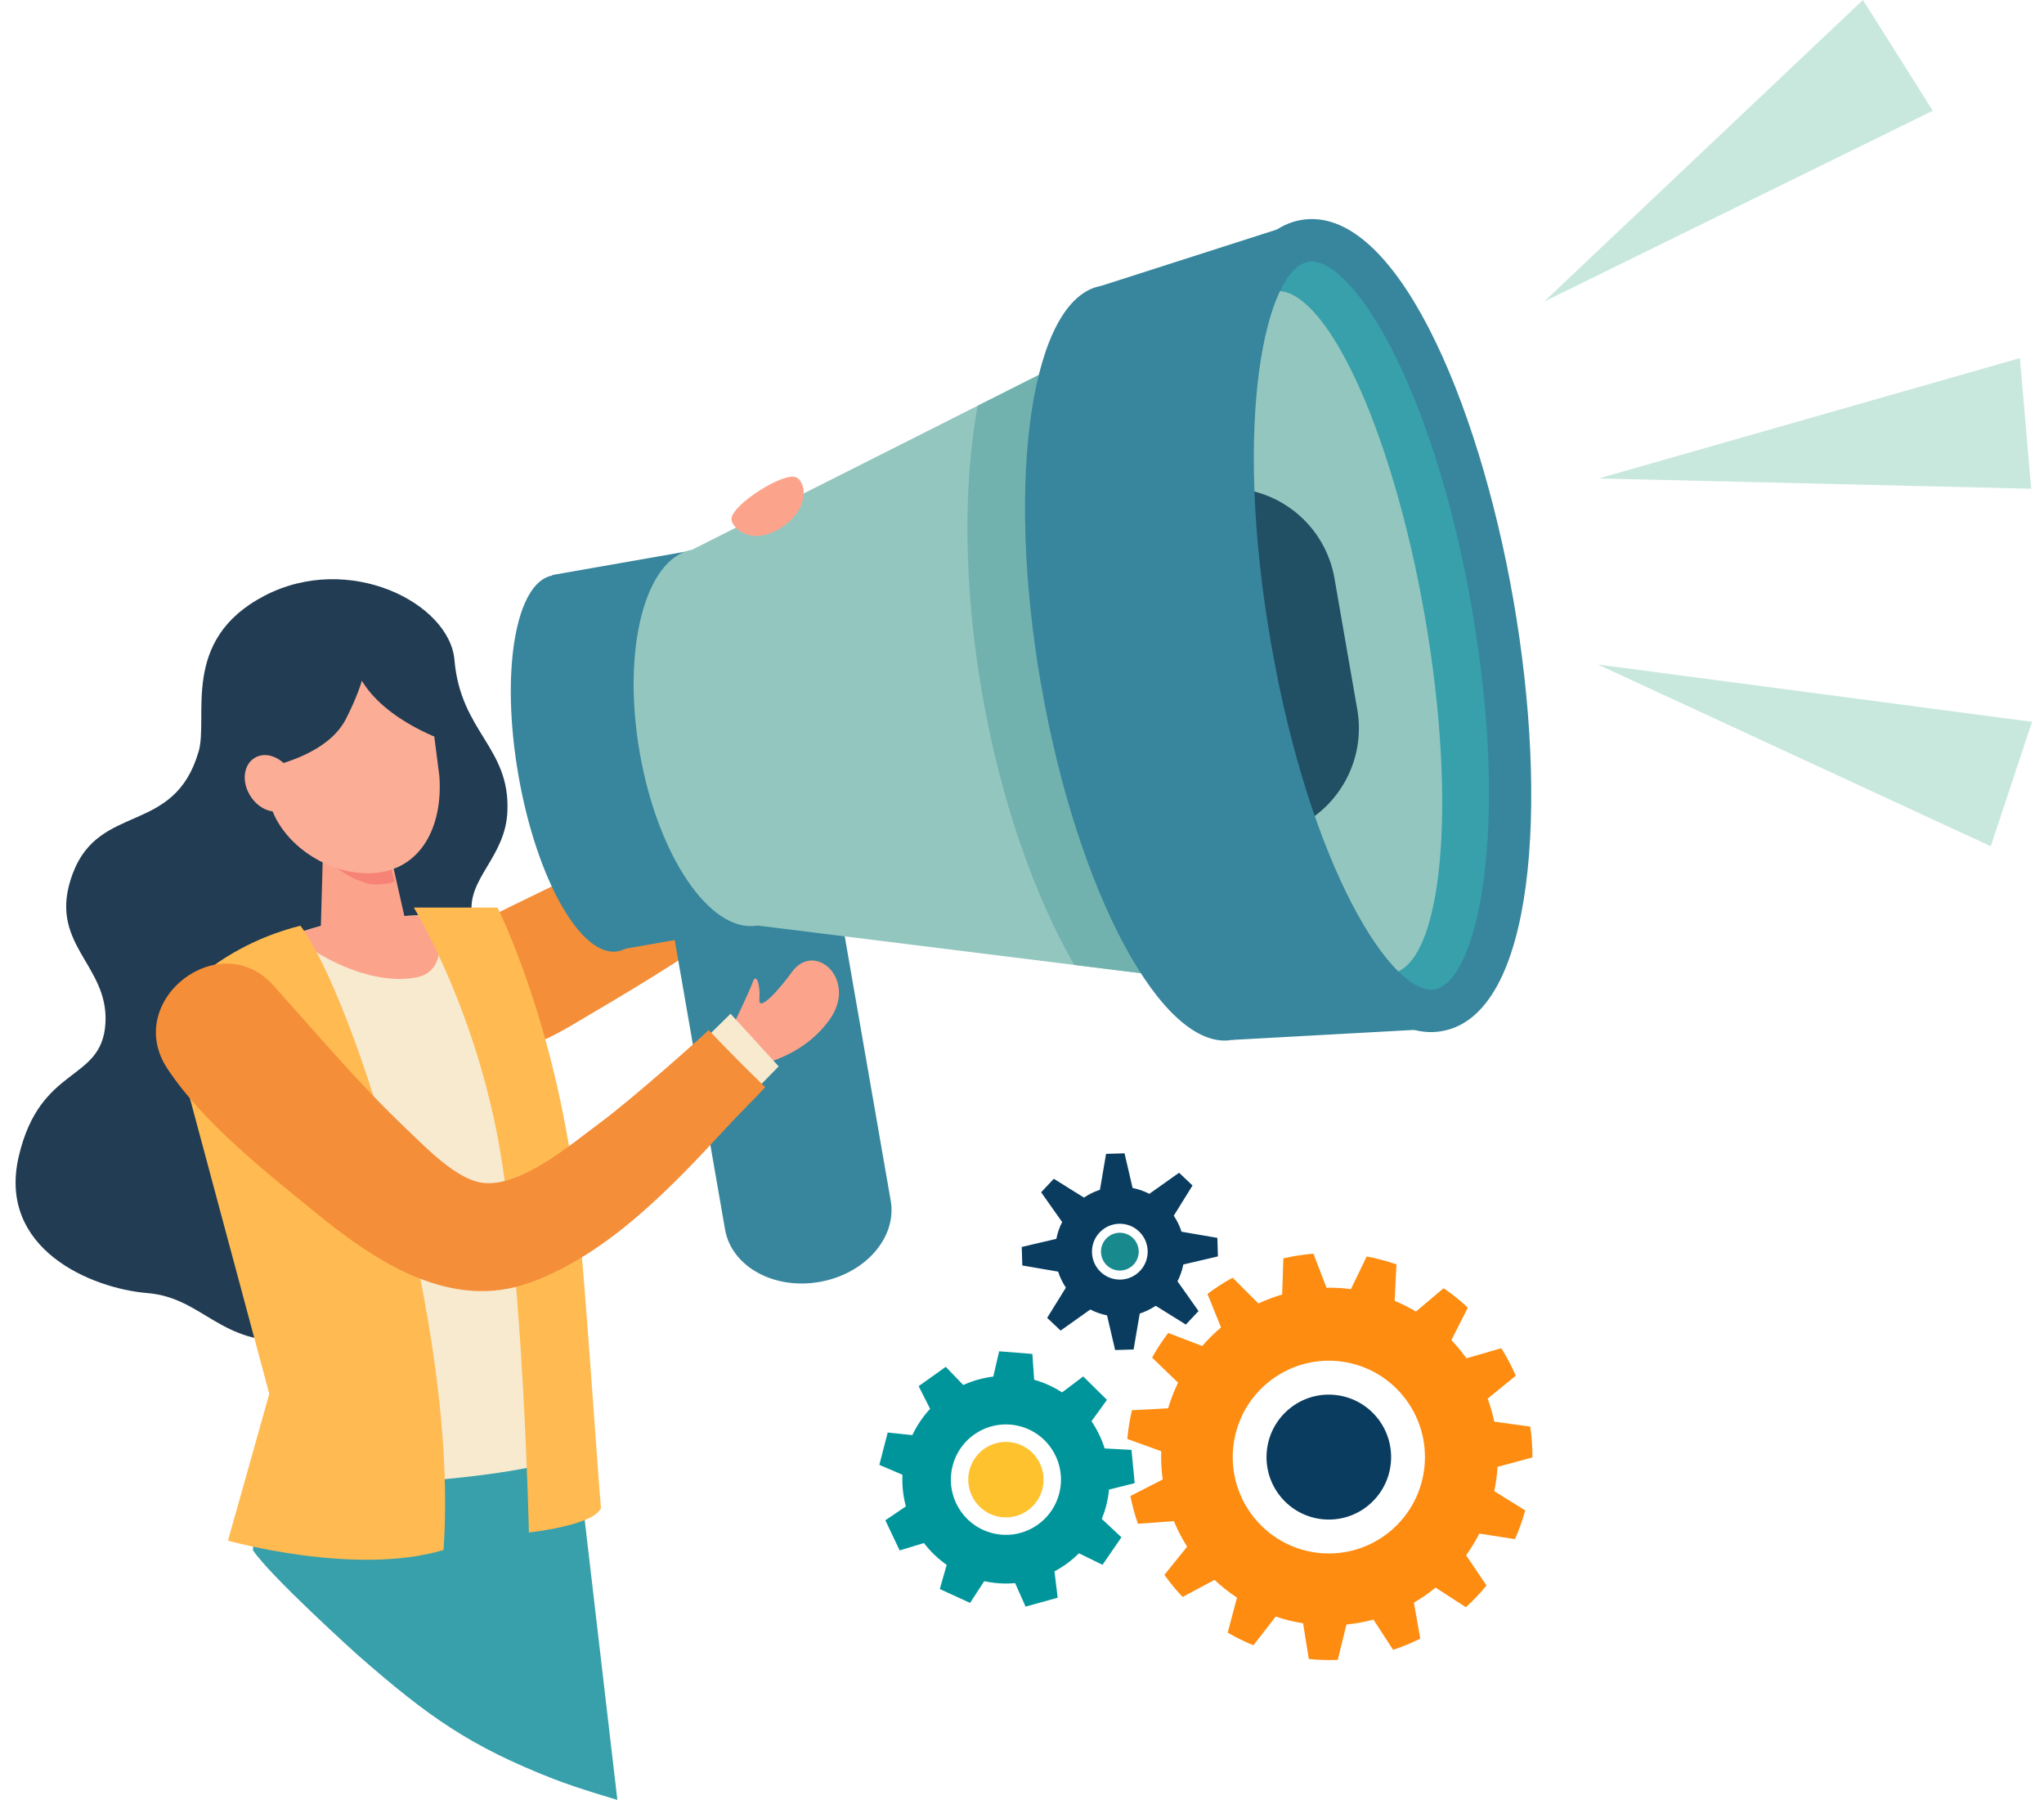 <svg width="117" height="103" viewBox="0 0 117 103" fill="none" xmlns="http://www.w3.org/2000/svg">
<path d="M11.367 43.021C11.951 41.019 10.292 36.619 15.133 34.096C19.975 31.571 25.734 34.516 26.013 37.765C26.368 41.909 29.205 42.755 29.044 46.44C28.93 49.061 26.745 50.262 27.011 52.302C27.276 54.341 29.341 57.685 27.443 61.762C25.545 65.839 23.743 66.91 23.511 69.048C23.28 71.186 21.116 76.468 16.839 76.735C12.562 77.001 11.656 74.265 8.432 73.997C5.207 73.731 -0.16 71.464 1.073 66.178C2.307 60.892 5.836 61.963 6.035 58.553C6.235 55.142 2.637 54.028 4.17 49.974C5.701 45.919 9.972 47.809 11.365 43.019L11.367 43.021Z" fill="#213C53"/>
<path d="M43.414 29.99C41.204 30.848 41.972 35.745 41.858 37.578C41.728 39.712 41.956 43.233 41.013 45.401C36.863 48.383 31.938 50.493 27.391 52.785C25.171 53.902 24.564 56.902 26.191 58.796C28.495 61.478 31.492 59.391 33.826 58.02C37.095 56.101 40.349 54.101 43.377 51.807C44.86 50.685 46.361 49.505 46.821 47.622C47.632 44.304 47.165 40.548 46.833 37.197C46.656 35.41 46.86 28.651 43.416 29.988L43.414 29.99Z" fill="#F48E39"/>
<path d="M33.041 83.312L35.338 103C35.338 103 33.102 102.353 31.714 101.812C26.875 99.927 24.472 98.207 20.473 94.707C20.473 94.707 15.474 90.207 14.475 88.707C15.109 82.381 15.211 85.979 16.219 83.312C22.027 83.745 33.041 83.312 33.041 83.312Z" fill="#37A0AB"/>
<path d="M21.148 52.522C26.995 52.202 27.933 52.259 28.265 52.526C28.265 52.526 29.377 55.938 30.968 62.232C31.458 64.165 32.302 69.295 32.302 69.295C31.023 72.867 33.291 81.751 33.027 82.943C32.312 84.422 18.152 85.576 16.063 84.523C16.063 84.523 15.525 78.083 15.209 74.292C12.456 65.07 11.637 57.837 11.774 56.19C12.578 55.445 16.906 52.756 21.148 52.523V52.522Z" fill="#F7EACF"/>
<path d="M24.864 52.343C23.919 52.377 22.715 52.434 21.149 52.521C19.671 52.602 18.186 52.982 16.838 53.475C17.235 54.107 20.809 56.495 23.813 55.937C25.436 55.635 25.343 53.807 24.864 52.343Z" fill="#FCA38B"/>
<path d="M23.686 51.935C23.686 51.935 27.004 57.32 28.48 65.038C29.953 72.756 30.273 87.7 30.273 87.7C30.273 87.7 34.003 87.299 34.401 86.295C34.268 85.092 33.506 73.401 33.052 69.117C31.961 58.835 28.48 51.937 28.48 51.937H23.686V51.935Z" fill="#FFBA51"/>
<path d="M9.527 57.847C9.527 57.847 11.918 54.304 17.198 52.973C20.353 57.257 26.277 76.044 25.389 88.7C20.328 90.217 13.048 88.165 13.048 88.165L15.414 79.765L9.527 57.847Z" fill="#FFBA51"/>
<path d="M18.342 53.85L23.384 53.477L22.148 48L18.495 48.464L18.342 53.85Z" fill="#FCA38B"/>
<path d="M21.015 50.556C21.467 50.687 22.296 50.574 22.583 50.459L21.994 48.008L18.349 48.527C18.349 48.527 18.952 49.936 21.013 50.556L21.015 50.556Z" fill="#F78376"/>
<path d="M24.359 38.264L25.149 44.406C25.361 47.268 24.123 49.764 21.398 49.961C18.675 50.166 15.506 47.996 15.293 45.136L14.883 39.497L24.359 38.266V38.264Z" fill="#FCAD95"/>
<path d="M14.248 44.12C14.248 44.12 18.544 43.607 19.796 41.152C21.05 38.694 20.989 37.542 20.989 37.542L14.01 37.23L14.245 44.12H14.248Z" fill="#213C53"/>
<path d="M25.389 42.355C25.389 42.355 21.438 41.037 20.373 38.264C19.308 35.491 24.192 37.006 24.192 37.006L25.391 42.353L25.389 42.355Z" fill="#213C53"/>
<path d="M16.603 44.119C17.099 44.916 16.986 45.88 16.36 46.273C15.729 46.667 14.817 46.34 14.322 45.535C13.82 44.738 13.932 43.77 14.567 43.377C15.198 42.98 16.108 43.312 16.603 44.119Z" fill="#FCAD95"/>
<path d="M50.985 68.699C51.354 70.816 49.527 72.901 46.908 73.36C44.293 73.82 41.872 72.477 41.503 70.36L38.434 52.714C38.066 50.6 39.89 48.511 42.507 48.053C45.124 47.594 47.547 48.937 47.914 51.054L50.983 68.699H50.985Z" fill="#37869D"/>
<path d="M41.793 59.034C41.793 59.034 42.889 56.774 43.092 56.196C43.296 55.618 43.532 56.389 43.467 57.182C43.4 57.973 44.622 56.608 45.326 55.63C46.632 53.813 49.118 56.056 47.489 58.344C45.858 60.632 43.18 60.977 43.18 60.977L41.795 59.036L41.793 59.034Z" fill="#FCA38B"/>
<path d="M40.346 59.459L41.817 58.013L44.572 61.025L42.892 62.745L40.346 59.459Z" fill="#F7EACF"/>
<path d="M43.356 30.846L31.619 32.905L35.354 54.367L47.091 52.309L43.356 30.846Z" fill="#37869D"/>
<path d="M29.673 44.357C30.704 50.296 33.254 54.811 35.363 54.44C37.473 54.069 38.345 48.957 37.312 43.018C36.278 37.078 33.734 32.562 31.624 32.932C29.513 33.301 28.639 38.416 29.673 44.355V44.357Z" fill="#37869D"/>
<path d="M39.623 31.457C36.929 31.928 35.585 37.126 36.617 43.065C37.65 49.004 40.67 53.434 43.362 52.965L82.33 57.811L74.675 13.786L39.623 31.455V31.457Z" fill="#94C6C0"/>
<path d="M56.219 39.704C57.279 45.797 59.188 51.204 61.485 55.219L75.95 57.018C77.876 52.121 78.359 44.436 76.907 36.081C75.451 27.712 72.396 20.636 68.926 16.686L55.956 23.224C55.131 27.798 55.155 33.57 56.219 39.704Z" fill="#72B2AE"/>
<path d="M82.51 58.85L70.529 59.509L63.027 16.36L74.484 12.687L82.51 58.85Z" fill="#37869D"/>
<path d="M59.596 39.193C61.668 51.109 66.565 60.204 70.53 59.51C74.5 58.813 76.033 48.592 73.96 36.678C71.889 24.765 66.997 15.666 63.026 16.362C59.059 17.058 57.523 27.28 59.593 39.195L59.596 39.193Z" fill="#37869D"/>
<path d="M85.443 34.584C87.557 46.74 86.162 57.139 82.331 57.813C78.498 58.484 73.676 49.174 71.564 37.018C69.45 24.861 70.841 14.461 74.676 13.79C78.507 13.117 83.329 22.427 85.443 34.586V34.584Z" fill="#37A0AB"/>
<path d="M81.559 35.264C83.433 46.044 82.581 55.2 79.653 55.713C76.725 56.228 72.833 47.904 70.959 37.12C69.084 26.339 69.939 17.185 72.865 16.672C75.792 16.159 79.684 24.481 81.559 35.264Z" fill="#94C6C0"/>
<path d="M70.606 27.94C70.696 30.749 71.002 33.818 71.56 37.016C72.217 40.799 73.138 44.306 74.211 47.326C76.686 46.152 78.184 43.434 77.691 40.598L76.388 33.106C75.881 30.187 73.433 28.102 70.607 27.94H70.606Z" fill="#214F64"/>
<path d="M82.537 59.008C77.196 59.946 72.373 48.76 70.367 37.227C68.363 25.692 69.125 13.528 74.465 12.591C79.804 11.654 84.627 22.841 86.635 34.374C88.639 45.909 87.877 58.072 82.539 59.007L82.537 59.008ZM74.882 14.985C72.481 15.407 70.51 23.911 72.754 36.809C74.996 49.704 79.721 57.036 82.12 56.616C84.519 56.194 86.49 47.689 84.246 34.793C82.004 21.897 77.281 14.565 74.882 14.985Z" fill="#37869D"/>
<path d="M40.56 58.946C40.301 59.226 36.222 62.873 34.3 64.289C32.679 65.484 29.807 67.966 27.616 67.688C26.119 67.496 24.353 65.64 23.327 64.668C20.604 62.09 18.173 59.206 15.668 56.415C12.578 52.941 7.021 57.275 9.577 61.149C11.629 64.263 15.283 67.126 18.14 69.453C21.555 72.236 25.828 75.045 30.349 73.394C34.813 71.765 38.45 67.932 41.602 64.51C42.226 63.824 43.04 63.041 43.802 62.216C42.704 61.145 41.615 60.06 40.562 58.946H40.56Z" fill="#F48E39"/>
<path d="M41.868 29.692C41.844 30.118 42.883 31.29 44.61 30.26C46.337 29.23 46.2 27.634 45.583 27.321C44.899 26.972 41.915 28.859 41.868 29.692Z" fill="#FCA38B"/>
<path d="M88.389 17.257L106.634 0L110.636 6.338L88.389 17.257Z" fill="#C8E8DE"/>
<path d="M91.51 27.38L115.621 20.494L116.267 27.968L91.51 27.38Z" fill="#C8E8DE"/>
<path d="M91.461 38.027L116.314 41.307L113.954 48.429L91.461 38.027Z" fill="#C8E8DE"/>
<path d="M70.557 73.117C70.061 73.388 69.58 73.697 69.117 74.047L69.893 75.964C69.502 76.294 69.142 76.65 68.816 77.026L66.869 76.28C66.525 76.731 66.218 77.203 65.947 77.691L67.433 79.125C67.203 79.6 67.013 80.091 66.865 80.591L64.79 80.703C64.664 81.245 64.577 81.793 64.529 82.345L66.469 83.049C66.452 83.588 66.48 84.128 66.553 84.664L64.704 85.612C64.809 86.148 64.954 86.677 65.135 87.199L67.196 87.051C67.403 87.551 67.655 88.04 67.952 88.51L66.652 90.124C66.81 90.344 66.975 90.561 67.15 90.774C67.326 90.987 67.507 91.19 67.694 91.387L69.519 90.41C69.924 90.79 70.355 91.129 70.806 91.427L70.275 93.43C70.75 93.706 71.243 93.947 71.747 94.151L73.023 92.509C73.535 92.682 74.059 92.81 74.59 92.894L74.916 94.937C75.466 94.994 76.02 95.011 76.573 94.989L77.072 92.966C77.591 92.914 78.108 92.819 78.616 92.682L79.742 94.414C80.271 94.239 80.791 94.025 81.297 93.77L80.933 91.713C81.362 91.463 81.778 91.176 82.175 90.852L83.907 91.975C84.337 91.586 84.731 91.17 85.089 90.732L83.921 89.002C84.208 88.604 84.46 88.189 84.679 87.76L86.718 88.08C86.955 87.545 87.15 86.996 87.303 86.436L85.534 85.332C85.629 84.874 85.692 84.409 85.72 83.943L87.717 83.403C87.72 82.814 87.679 82.225 87.593 81.64L85.531 81.353C85.438 80.908 85.313 80.468 85.155 80.037L86.764 78.727C86.531 78.188 86.255 77.662 85.936 77.153L83.939 77.731C83.809 77.548 83.672 77.369 83.527 77.194C83.382 77.018 83.232 76.85 83.079 76.687L84.02 74.83C83.582 74.419 83.118 74.049 82.634 73.719L81.048 75.057C80.655 74.821 80.247 74.615 79.83 74.441L79.935 72.357C79.378 72.163 78.808 72.012 78.231 71.904L77.328 73.77C76.865 73.71 76.398 73.684 75.931 73.693L75.181 71.744C74.604 71.79 74.029 71.879 73.46 72.011L73.391 74.079C72.93 74.215 72.476 74.385 72.033 74.593L70.557 73.119V73.117ZM80.303 79.868C82.24 82.216 81.911 85.692 79.57 87.633C77.229 89.575 73.761 89.246 71.825 86.898C69.888 84.551 70.217 81.074 72.558 79.133C74.899 77.191 78.367 77.521 80.303 79.868Z" fill="#FD8C10"/>
<path d="M73.314 85.662C74.57 87.184 76.818 87.397 78.335 86.139C79.853 84.88 80.066 82.627 78.81 81.105C77.555 79.584 75.307 79.37 73.79 80.629C72.272 81.888 72.059 84.141 73.314 85.662Z" fill="#0A3C5F"/>
<path d="M52.224 82.127L50.813 81.978L50.334 83.828L51.657 84.394C51.627 85.014 51.697 85.624 51.852 86.206L50.678 87L51.497 88.725L52.886 88.302C53.252 88.778 53.689 89.201 54.19 89.551L53.794 90.934L55.528 91.728L56.337 90.484C56.933 90.613 57.528 90.647 58.107 90.595L58.704 91.94L60.542 91.431L60.359 89.924C60.873 89.65 61.347 89.301 61.761 88.888L63.109 89.547L64.19 87.973L63.068 86.92C63.166 86.678 63.251 86.428 63.318 86.168C63.398 85.859 63.451 85.549 63.481 85.242L64.949 84.875L64.768 82.972L63.232 82.889C63.057 82.335 62.803 81.81 62.478 81.33L63.363 80.109L62.005 78.769L60.793 79.681C60.311 79.369 59.776 79.123 59.195 78.958L59.093 77.481L57.192 77.329L56.857 78.776C56.258 78.849 55.679 79.013 55.138 79.259L54.136 78.218L52.584 79.326L53.24 80.623C52.832 81.061 52.488 81.566 52.223 82.126L52.224 82.127ZM58.372 81.616C60.056 82.054 61.067 83.779 60.63 85.468C60.193 87.157 58.473 88.17 56.788 87.732C55.103 87.294 54.093 85.568 54.53 83.88C54.967 82.192 56.687 81.178 58.372 81.616Z" fill="#00959B"/>
<path d="M57.038 86.766C58.19 87.066 59.366 86.372 59.665 85.218C59.964 84.063 59.273 82.883 58.121 82.584C56.969 82.284 55.793 82.977 55.493 84.132C55.194 85.287 55.886 86.466 57.038 86.766Z" fill="#FEC22E"/>
<path d="M67.491 67.111L65.79 68.317C65.484 68.159 65.161 68.05 64.831 67.983L64.369 66L63.312 66.031L62.961 68.087C62.641 68.19 62.333 68.34 62.046 68.532L60.32 67.457L59.595 68.229L60.798 69.933C60.641 70.241 60.531 70.564 60.465 70.895L58.486 71.358L58.517 72.418L60.568 72.77C60.671 73.091 60.82 73.399 61.012 73.687L59.94 75.416L60.71 76.143L62.41 74.938C62.717 75.096 63.038 75.207 63.368 75.273L63.831 77.257L64.888 77.225L65.239 75.17C65.558 75.067 65.866 74.916 66.153 74.725L67.879 75.799L68.604 75.027L67.401 73.323C67.558 73.016 67.668 72.693 67.735 72.362L69.714 71.899L69.683 70.839L67.632 70.486C67.529 70.166 67.38 69.857 67.188 69.569L68.261 67.84L67.491 67.112V67.111ZM65.26 72.724C64.657 73.367 63.647 73.397 63.006 72.792C62.366 72.187 62.335 71.174 62.939 70.532C63.543 69.89 64.552 69.86 65.193 70.465C65.834 71.07 65.864 72.081 65.26 72.724Z" fill="#0A3C5F"/>
<path d="M64.366 72.675C64.944 72.528 65.294 71.94 65.147 71.361C65.001 70.782 64.414 70.431 63.836 70.578C63.258 70.725 62.908 71.313 63.055 71.892C63.202 72.471 63.788 72.822 64.366 72.675Z" fill="#18898D"/>
</svg>
